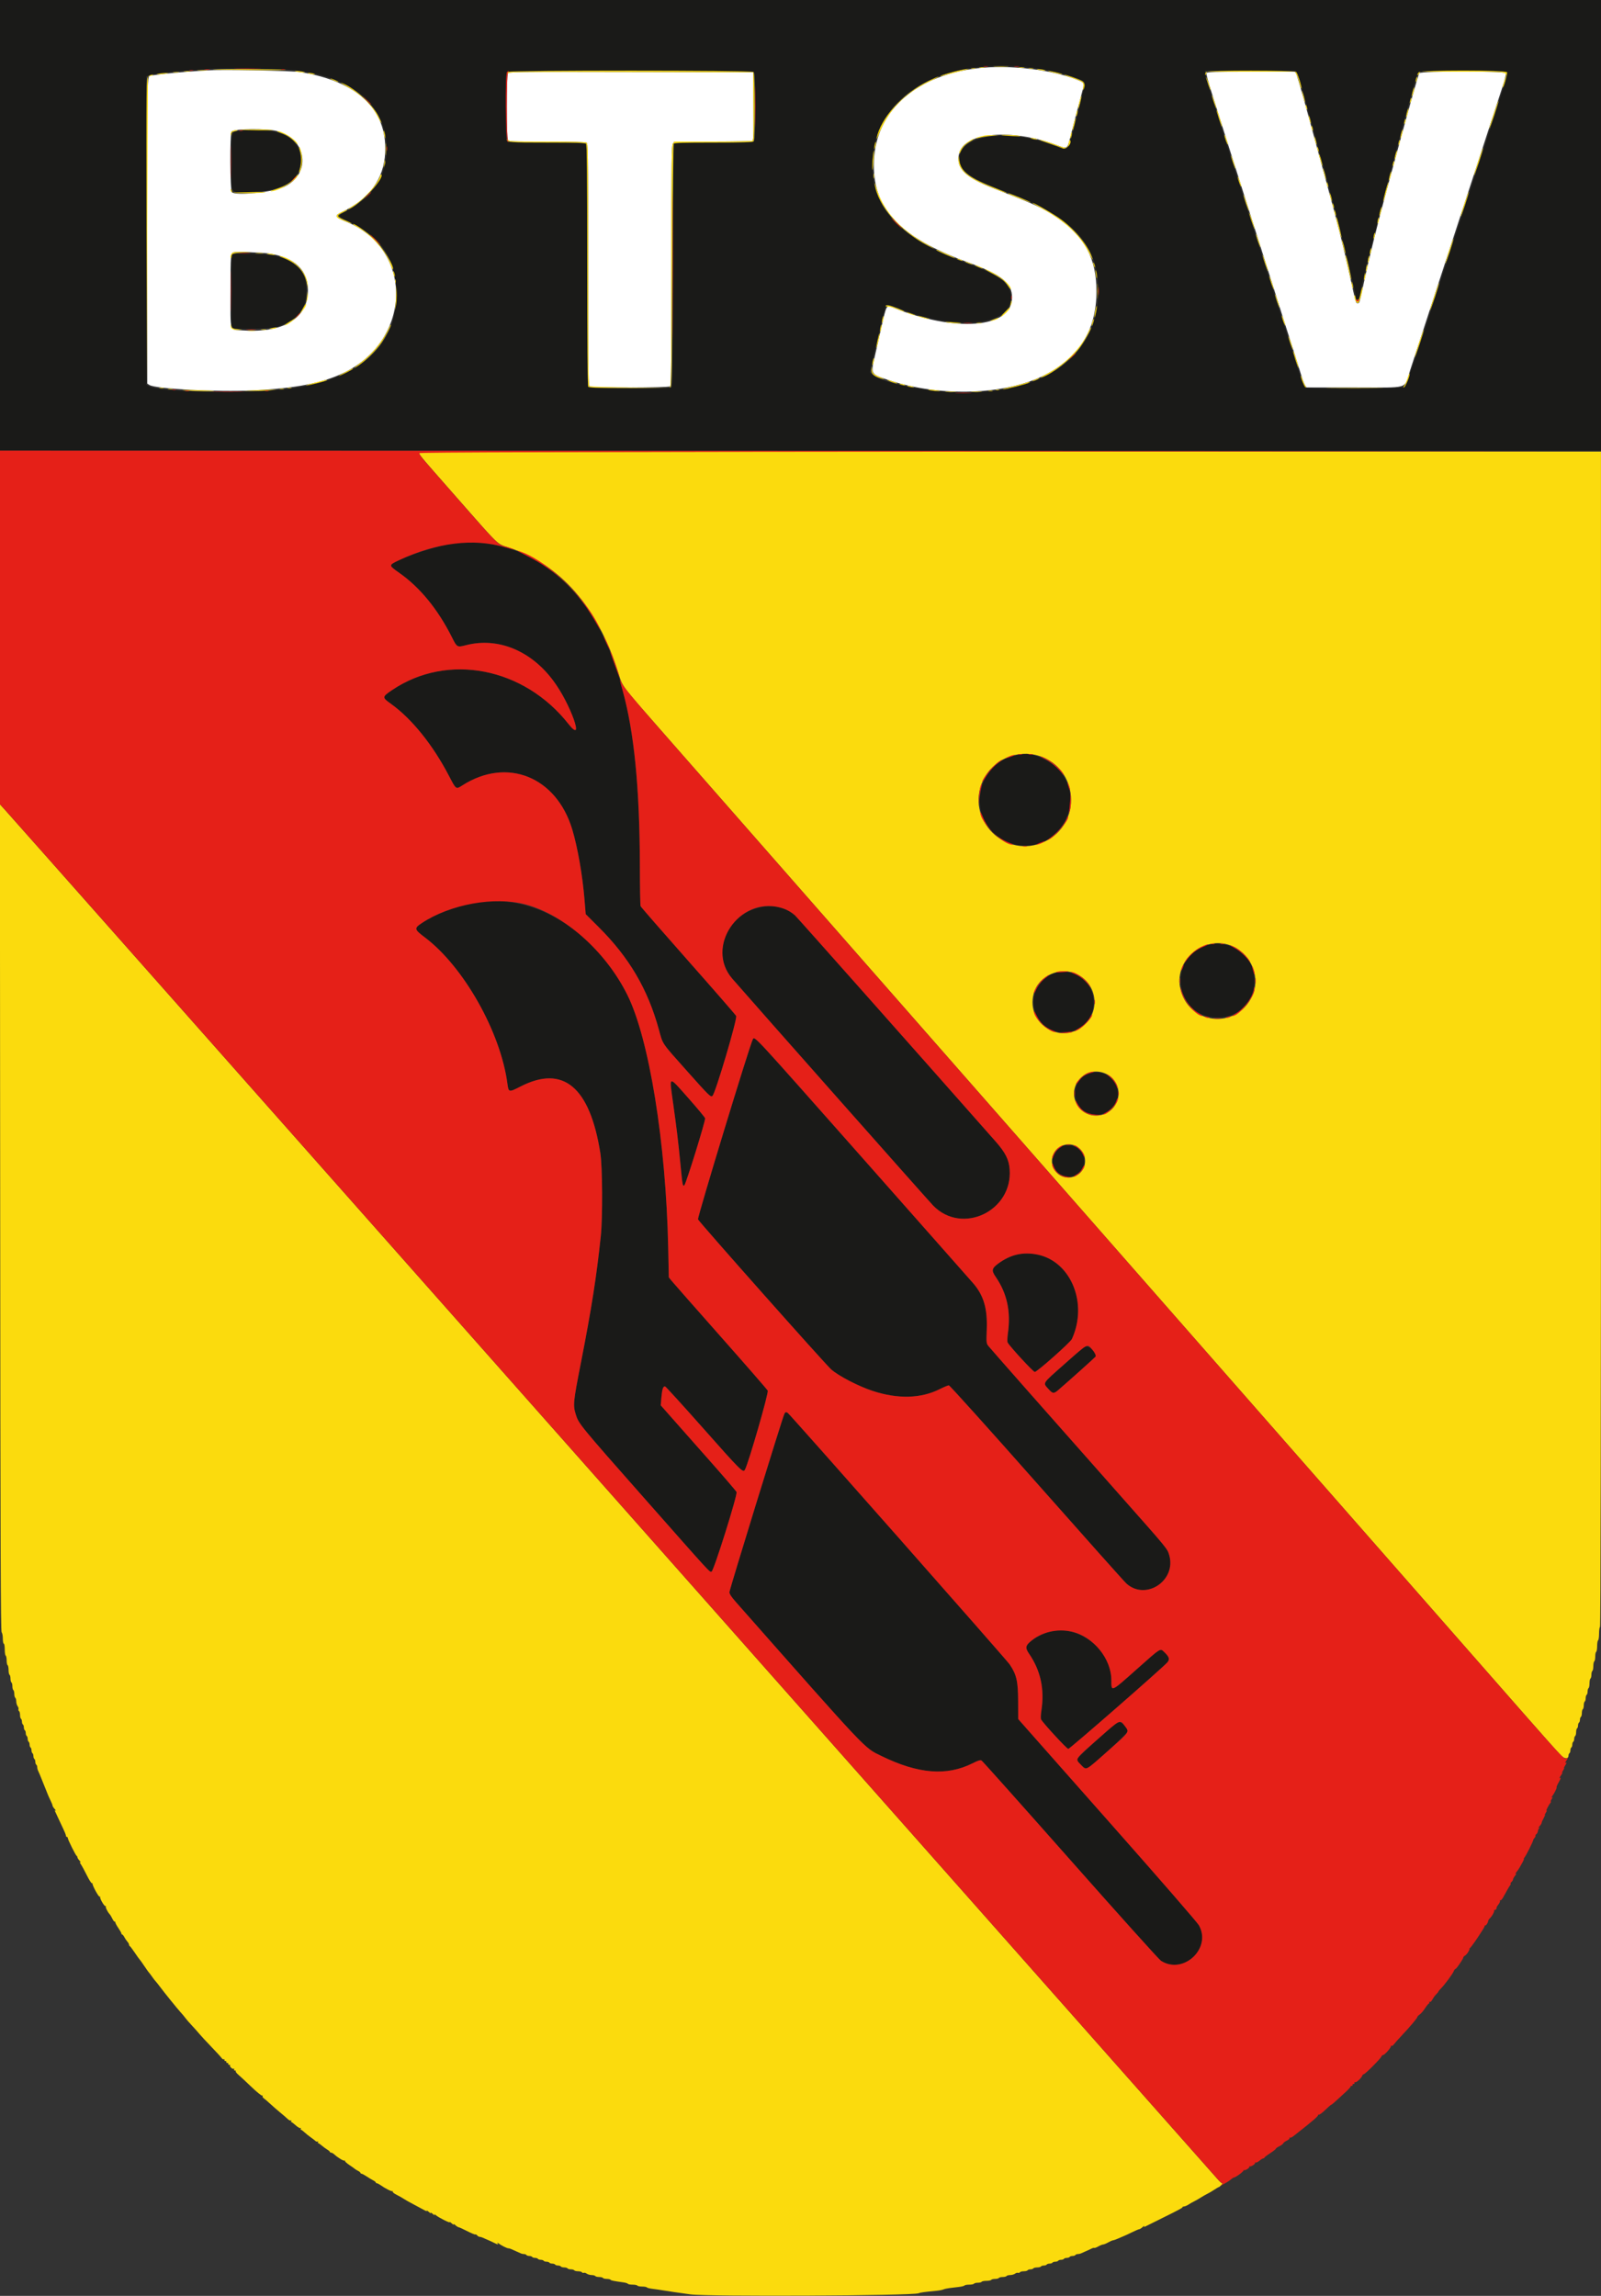 <?xml version="1.0" encoding="UTF-8"?>
<svg xmlns="http://www.w3.org/2000/svg" height="573.41" viewBox="0 0 400 573.41" width="400">
  <rect x="0" y="0" width="400" height="573.41" fill="#333333" stroke="none"/>
  <g fill-rule="evenodd">
    <path d="m0 56.272v56.273h200 200v-56.273-56.272h-200-200zm257.168-39.429c5.206.609 11.683 2.257 13.531 3.442.538.344.416 1.003-1.641 8.867-2.453 9.377-1.818 8.633-6.046 7.075-10.458-3.856-21.765-2.741-23.117 2.279-.983 3.649 1.449 5.631 11.635 9.485 16.842 6.372 22.908 12.978 22.854 24.888-.072 15.722-12.648 25.168-33.524 25.181-8.778.005-20.819-2.405-23.024-4.61l-.487-.487 1.863-8.19c1.024-4.504 2.006-8.341 2.182-8.525.273-.285.77-.158 3.382.864 14.325 5.606 27.793 4.268 27.793-2.761 0-3.536-2.513-5.489-11.111-8.638-16.944-6.204-24.076-13.998-23.467-25.642.85-16.221 17.036-25.818 39.177-23.228m-183.452.711c14.635 1.763 22.824 8.78 22.875 19.603.032 6.824-3.296 11.972-10.081 15.592-2.338 1.248-2.376 1.151 1.128 2.839 7.863 3.789 11.392 9.325 11.402 17.889.015 13.196-9.337 21.386-26.997 23.643-10.447 1.336-32.5.882-34.943-.719l-.541-.355v-38.477-38.477l.777-.317c1.227-.501 9.578-1.301 17.383-1.666 4.131-.193 16.005.085 18.997.445m114.806.59c.157.293.247 3.416.247 8.499 0 5.082-.09 8.206-.247 8.498-.238.445-.604.462-9.976.466-5.351.002-9.862.088-10.025.192-.232.147-.309 6.709-.358 30.471-.055 26.612-.106 30.31-.421 30.509-.563.356-20.383.306-20.741-.053-.22-.22-.287-7.281-.287-30.329 0-26.993-.038-30.081-.375-30.418-.329-.329-1.557-.376-9.869-.376-7.065 0-9.566-.073-9.779-.286s-.287-2.47-.287-8.674c0-6.205.074-8.462.287-8.674.57-.57 61.525-.397 61.831.175m135.588.076c.309.48 1.559 4.983 8.503 30.645 2.457 9.08 6.216 24.712 6.216 25.851 0 .041.161.075.359.075.197 0 .358-.037.358-.082 0-2.371 13.914-55.583 14.819-56.673.402-.485 22.115-.538 22.281-.055.165.481-.413 2.288-13.684 42.831-1.032 3.155-4.047 12.402-6.7 20.55s-4.99 15.003-5.192 15.233c-.481.548-24.251.655-24.993.113-.252-.185-1.02-2.2-1.936-5.078-2.641-8.302-7.757-24.41-9.446-29.742-.895-2.826-3.045-9.6-4.778-15.054-7.624-23.991-8.842-27.917-8.842-28.516v-.636h11.345 11.344zm-264.461 14.519c-1.888.241-1.816-.069-1.82 7.793-.004 8.441-.521 7.606 4.601 7.431 8.638-.294 12.696-2.868 12.684-8.046-.014-5.728-5.798-8.413-15.465-7.178m-1.525 30.845c-.228.237-.298 2.42-.298 9.23v8.918l.657.256c.954.371 8.918.116 10.492-.337 5.192-1.492 7.608-4.391 7.608-9.13 0-4.567-2.25-7.127-7.49-8.524-2.33-.62-10.474-.927-10.969-.413m55.616 72.071c-4.965.56-16.505 4.619-16.104 5.664.079.204 1.019.985 2.09 1.735 5.194 3.635 9.671 9.104 13.192 16.115 1.271 2.531 1.284 2.538 3.51 1.968 9.213-2.361 18.343 2.346 24.162 12.459 1.575 2.737 3.726 8.284 3.366 8.684-.231.257-1.067-.373-1.901-1.433-11.135-14.164-30.187-17.856-44.035-8.534-2.587 1.741-2.6 1.862-.36 3.46 5.198 3.709 10.468 10.242 14.497 17.969 1.827 3.505 1.744 3.446 3.388 2.398 11.148-7.108 23.472-2.154 27.435 11.028 1.347 4.483 2.566 11.458 3.062 17.533l.296 3.614 3.237 3.226c7.633 7.606 12.257 15.469 15.039 25.578 1.063 3.864.497 3.036 7.238 10.602 5.345 6.001 5.746 6.389 6.167 5.968.77-.769 6.265-19.33 5.908-19.955-.196-.344-5.612-6.564-12.034-13.822-6.423-7.258-11.751-13.374-11.84-13.591-.09-.217-.171-4.696-.182-9.953-.052-26.088-2.429-41.989-8.304-55.542-7.447-17.182-22.118-26.944-37.827-25.171m140.725 52.89c-11.016 1.622-13.324 16.793-3.27 21.498 11.558 5.409 21.807-9.245 12.821-18.332-1.87-1.892-6.318-3.75-8.102-3.386-.066.014-.718.113-1.449.22m-135.749 36.916c-4.965.936-9.948 2.836-13.34 5.088-1.949 1.295-1.89 1.571.765 3.567 9.691 7.283 18.94 23.665 20.637 36.549.286 2.178.353 2.193 3.279.693 10.65-5.461 17.313.095 19.932 16.618.537 3.389.608 16.047.117 20.746-1.055 10.078-2.314 18.106-4.943 31.516-1.954 9.966-2.027 10.69-1.312 13.004.732 2.37.941 2.625 17.549 21.429 16.471 18.649 15.833 17.954 16.376 17.859.527-.092 6.542-19.235 6.249-19.89-.117-.262-3.211-3.865-6.875-8.004-3.664-4.14-7.878-8.905-9.365-10.588l-2.702-3.061.165-1.957c.179-2.12.433-2.864.937-2.748.178.041 4.536 4.832 9.686 10.648 9.273 10.47 9.794 10.985 10.248 10.136.921-1.72 5.972-19.231 5.697-19.748-.164-.308-5.514-6.451-11.888-13.65s-11.867-13.439-12.208-13.866l-.619-.776-.153-7.362c-.545-26.224-4.766-52.306-10.234-63.237-8.081-16.156-23.781-25.644-37.998-22.966m70.904 1.206c-8.372 2.025-11.976 11.656-6.653 17.777 5.948 6.841 49.005 55.455 50.196 56.675 7.211 7.384 19.882 1.362 19.095-9.074-.185-2.443-1.069-4.192-3.53-6.979-19.673-22.286-49.545-55.942-50.07-56.414-2.329-2.092-5.612-2.813-9.038-1.985m113.031 9.189c-11.113 1.861-9.738 18.266 1.531 18.266 11.394 0 12.655-16.442 1.4-18.268-.836-.136-1.574-.235-1.639-.221-.066.015-.647.115-1.292.223m-39.245 7.258c-4.323 1.352-6.441 6.391-4.415 10.506 3.53 7.171 14.285 4.662 14.232-3.321-.034-5.174-4.889-8.727-9.817-7.185m-75.32 16.463c-.827 1.61-13.895 44.523-13.693 44.963.355.773 31.583 35.949 33.263 37.467 1.771 1.602 6.832 4.228 10.385 5.389 6.303 2.059 12.021 1.908 16.726-.443 1.052-.526 2.086-.955 2.297-.955.212 0 10.065 10.944 21.895 24.319 11.831 13.376 21.937 24.705 22.458 25.176 4.866 4.396 12.588-.762 10.693-7.143-.464-1.563-.428-1.519-11.834-14.395-17.861-20.163-32.85-37.153-33.362-37.815-.48-.62-.501-.849-.38-4.079.198-5.285-.773-8.555-3.454-11.629-9.467-10.854-54.115-61.138-54.375-61.238-.214-.082-.458.069-.619.383m84.475 8.401c-2.32.598-3.785 2.361-3.937 4.737-.324 5.09 5.618 7.651 9.215 3.972 3.658-3.741-.153-10.03-5.278-8.709m-104.963 2.13c-.077.201.191 2.708.596 5.571.86 6.09 1.293 9.696 1.812 15.121.499 5.209.577 5.626.978 5.218.454-.462 5.324-16.174 5.182-16.718-.112-.429-7.605-9.049-8.168-9.397-.143-.088-.323.004-.4.205m97.494 16.351c-2.281 1.435-2.769 4.075-1.115 6.039 2.94 3.495 8.43-.058 6.535-4.23-.891-1.964-3.689-2.897-5.42-1.809m-10.809 26.819c-1.451.286-3.509 1.272-4.992 2.392-1.513 1.142-1.599 1.675-.521 3.242 2.84 4.129 3.814 8.625 3.051 14.088-.161 1.15-.185 2.09-.059 2.314.597 1.067 6.386 7.338 6.774 7.338.574 0 8.887-7.377 9.276-8.231 5.037-11.055-2.772-23.259-13.529-21.143m16.662 23.106c-.939.653-9.388 8.167-9.734 8.657-.367.519-.25.792.862 2.011.961 1.054 1.231 1.063 2.374.081 2.525-2.171 9.14-8.095 9.266-8.299.582-.943-1.845-3.091-2.768-2.45m-74.971 16.722c-.447.853-13.726 43.931-13.731 44.544-.003.452.475 1.18 1.648 2.509 33.344 37.761 31.935 36.27 36.293 38.398 9.239 4.511 16.357 5.078 22.835 1.821 1.347-.677 1.907-.849 2.214-.677.225.126 10.207 11.306 22.182 24.844 11.975 13.539 22.163 24.866 22.639 25.172 5.6 3.594 12.764-3.132 9.468-8.891-.394-.689-9.492-11.173-20.216-23.297-10.725-12.125-20.718-23.426-22.208-25.115l-2.707-3.069-.016-4.458c-.019-5.016-.394-6.639-2.128-9.207-.781-1.158-54.875-62.437-55.443-62.809-.413-.27-.591-.219-.83.235m66.179 54.44c-2.63.708-5.761 2.834-5.761 3.913 0 .287.308.971.685 1.521 2.923 4.26 3.927 8.876 3.105 14.279-.167 1.095-.191 1.961-.062 2.191.57 1.015 6.418 7.348 6.785 7.348.37 0 23.03-19.772 24.675-21.53.766-.819.599-1.418-.752-2.703-.971-.923-.763-1.054-6.677 4.207-6.694 5.955-6.482 5.861-6.489 2.864-.019-7.676-8.201-14.055-15.509-12.09m17.052 22.627c-1.294.722-10.149 8.812-10.149 9.271 0 .653 2.095 2.47 2.583 2.241 1.222-.572 10.304-8.953 10.151-9.367-.53-1.44-1.865-2.547-2.585-2.145" fill="#1a1a18"></path>
    <path d="m243.967 17.085c-15.8 1.932-25.616 11.168-25.649 24.134-.029 11.166 6.776 18.201 23.498 24.29 8.427 3.069 11.039 5.148 11.039 8.784 0 7.75-14.166 8.878-30.06 2.395-1.288-.526-1.361-.384-2.558 4.948-.614 2.741-1.391 6.166-1.725 7.611-.971 4.197-.98 4.182 3.456 5.664 13.102 4.377 29.615 3.772 39.442-1.445 8.401-4.46 12.51-11.209 12.532-20.587.02-8.344-2.924-13.848-9.94-18.581-3.587-2.42-5.139-3.133-15.854-7.281-7.242-2.803-9.494-5.158-8.468-8.851 1.43-5.15 13.216-6.082 24.328-1.925 2.667.998 2.626 1.019 3.325-1.713.938-3.67 2.482-9.571 2.937-11.226.678-2.464.646-2.614-.676-3.177-6.396-2.721-17.48-4.036-25.627-3.04m-192.474.5c-5.691.392-8.759.655-11.063.948-1.485.189-2.741.344-2.791.344-.857 0-.841-.728-.841 38.841v38.089l.538.347c1.512.975 17.014 1.791 25.792 1.358 10.733-.53 17.237-1.777 22.625-4.338 17.315-8.229 17.694-31.076.627-37.845-2.778-1.102-2.915-1.469-.896-2.412 6.768-3.162 10.456-8.244 10.75-14.813.483-10.776-6.827-17.738-21.085-20.08-2.259-.371-19.887-.698-23.656-.439m75.398.797c-.337.63-.338 15.89-.001 16.52.238.445.599.462 9.693.462 6.055 0 9.612.089 9.908.248.453.242.462.834.462 30.457 0 29.624.009 30.215.463 30.458.699.374 19.663.337 20.039-.04.22-.22.287-7.246.287-30.173 0-26.664.04-29.945.372-30.419l.372-.531 9.604-.003c5.282-.002 9.74-.09 9.906-.195.236-.15.288-2.044.239-8.659l-.063-8.466-30.517-.061c-29.979-.06-30.521-.053-30.764.402m174.519-.126c-.071.184.534 2.415 1.343 4.958s1.784 5.618 2.167 6.834c.382 1.215 1.008 3.205 1.391 4.42.382 1.216 1.145 3.608 1.694 5.317.549 1.708 1.302 4.074 1.673 5.257s1.768 5.591 3.104 9.797c1.336 4.205 3.505 11.033 4.82 15.173 1.316 4.14 2.695 8.495 3.066 9.677.372 1.183 1.124 3.549 1.674 5.257 1.049 3.263 2.003 6.282 2.869 9.08.285.92.672 1.915.861 2.211l.343.537h12.024c14.107 0 12.307.558 13.876-4.301 1.706-5.279 7.257-22.317 8.02-24.612.371-1.117 2.091-6.385 3.821-11.708s3.344-10.269 3.587-10.992c.414-1.233 5.467-16.736 7.654-23.487.545-1.681.93-3.213.857-3.405-.2-.52-21.211-.523-21.643-.003-.253.304-2.595 8.712-8.351 29.972-2.154 7.957-4.254 16.495-5.533 22.491-1.081 5.072-1.064 5.018-1.528 5.018-.439 0-.434.018-1.927-6.756-1.771-8.035-2.856-12.358-6.073-24.188-.894-3.286-2.835-10.436-4.313-15.89s-2.839-10.159-3.024-10.454l-.337-.538h-10.993c-9.204 0-11.015.055-11.122.335m-232.233 14.48c7.632 1.952 8.715 10.791 1.713 13.989-2.855 1.303-11.855 2.208-12.948 1.301-.477-.395-.538-14.91-.065-15.202 1.156-.715 8.623-.772 11.3-.088m-1.875 30.598c6.371.99 9.639 4.113 9.639 9.208 0 6.905-6.045 10.648-16.129 9.988-3.598-.236-3.226.886-3.222-9.719.004-9.38.021-9.579.833-9.809.661-.187 7.084.053 8.879.332" fill="#fff"></path>
    <path d="m248.576 16.665c.893.046 2.291.046 3.107-.001.815-.046.085-.084-1.623-.084-1.709.001-2.376.039-1.484.085m-3.83.233c.364.055.901.053 1.195-.003.294-.057-.003-.102-.66-.1s-.898.048-.535.103m9.794 0c.361.054.953.054 1.314 0 .362-.055.066-.1-.657-.1s-1.018.045-.657.1m-11.825.236c.297.058.727.055.956-.004.228-.06-.015-.107-.541-.104-.525.002-.712.051-.415.108m14.334 0c.296.057.78.057 1.075 0 .296-.057.054-.104-.537-.104-.592 0-.834.047-.538.104m-203.763.216c.328.041 4.898.106 10.155.144s8.805.001 7.885-.081c-1.643-.147-19.208-.208-18.04-.063m184.981.583c-1.492.39-2.89.824-3.106.964-.335.217-.323.232.084.1.723-.235 5.651-1.494 6.332-1.619l.597-.109-.597-.022c-.328-.013-1.818.296-3.31.686m21.351-.476c1.21.25 2.188.239 1.194-.014-.394-.1-1.039-.183-1.433-.183-.603-.001-.565.031.239.197m-210.089.162c.629.05 1.596.049 2.151-.001.554-.05.04-.091-1.142-.09-1.183.001-1.637.042-1.009.091m-3.467.236c.429.054 1.074.052 1.433-.002.359-.055.008-.098-.781-.097-.788.002-1.082.046-.652.099m28.251.078c1.442.257 2.572.235 1.314-.026-.525-.108-1.278-.19-1.672-.181-.538.012-.448.064.358.207m52.617.036c-.158.158-.287.393-.287.524 0 .13.134.054.298-.17.279-.378 2.335-.401 30.765-.344l30.466.062.063 8.466c.049 6.615-.003 8.509-.239 8.659-.166.105-4.624.193-9.906.195l-9.604.003-.372.531c-.332.474-.372 3.755-.372 30.419 0 23.581-.063 29.954-.299 30.203-.241.256-.229.296.06.207.315-.096.373-3.743.478-30.316.066-16.614.206-30.342.313-30.506.149-.231 2.402-.299 9.928-.299 7.253 0 9.808-.073 10.022-.286.411-.411.411-16.937 0-17.348-.417-.417-60.898-.417-61.314 0m136.488.219c1.039.251 1.933.411 1.988.357.117-.117-3.107-.874-3.565-.838-.172.013.538.23 1.577.481m37.944-.219c-.158.158-.28.453-.272.657.01.227.099.163.232-.167l.216-.538h10.994 10.993l.335.538c.184.295.525 1.265.759 2.154.233.889.47 1.57.525 1.515.211-.211-.947-3.861-1.315-4.147-.544-.423-22.044-.435-22.467-.012m53.135.089c-.206.206-.375.499-.375.65 0 .152.167.036.372-.256l.372-.531h10.627c12.125 0 11.196-.204 10.371 2.277-.289.867-.479 1.623-.422 1.679.196.197 1.209-3.434 1.064-3.813-.221-.576-21.432-.582-22.009-.006m-311.188.034c.362.055.953.055 1.315 0 .361-.054.065-.099-.657-.099-.723 0-1.019.045-.658.099m-3.524.307c-.805.144-.842.174-.239.187.394.009 1.201-.07 1.792-.175.965-.171.989-.191.239-.187-.46.002-1.266.081-1.792.175m37.515 0c1.011.257 1.878.257 1.075 0-.328-.105-.866-.189-1.195-.187-.536.004-.524.023.12.187m-40.263.717c-.474.474-.477.757-.42 38.53l.059 38.053.122-38.232c.068-21.027.149-38.255.181-38.285.032-.029.407-.153.835-.277.598-.173.653-.229.239-.245-.296-.012-.753.193-1.016.456m230.227.135c3.474 1.199 3.535 1.244 3.386 2.482-.086.72-.06.925.077.609.451-1.041.278-1.761-.522-2.175-.902-.466-3.988-1.537-4.357-1.511-.141.01.496.277 1.416.595m-35.386 1.033c-6.391 3.151-11.835 9.175-12.873 14.244-.08.394.113.069.429-.724 2.515-6.292 6.444-10.406 12.907-13.514 1.334-.642 2.309-1.169 2.166-1.171s-1.326.522-2.629 1.165m69.454-1.035c-.01.138.243.998.562 1.911s.587 1.546.597 1.407c.01-.138-.243-.998-.562-1.911-.318-.913-.587-1.546-.597-1.407m52.449.481c-.088.351-.114.683-.058.739.056.057.174-.184.262-.534s.114-.683.058-.739c-.057-.056-.175.184-.262.534m-270.413.364c.578.256 1.093.423 1.145.371.103-.103-1.738-.882-2.021-.854-.096.009.298.226.876.483m3.131 1.41c3.661 2.041 6.285 4.575 7.815 7.547.494.959.937 1.704.984 1.656.048-.047-.323-.874-.824-1.836-1.589-3.055-6.362-7.274-9.289-8.212-.263-.085.329.296 1.314.845m266.448 1.336c-.154.612-.236 1.158-.181 1.213.055.054.226-.402.38-1.014.154-.613.236-1.159.181-1.213-.055-.055-.226.401-.38 1.014m-27.58.333c.079.457.287 1.263.463 1.792.304.916.312.922.177.13-.079-.457-.287-1.264-.463-1.792-.304-.917-.313-.923-.177-.13m-22.601.616c-.01.138.243.998.561 1.911.319.913.588 1.546.598 1.407.01-.138-.243-.998-.562-1.911s-.588-1.546-.597-1.407m-33.091 1.68c-.22.875-.356 1.636-.302 1.69s.279-.618.498-1.493c.22-.875.356-1.636.302-1.69s-.279.618-.498 1.493m82.672-.482c-.088.35-.114.683-.058.739.057.057.175-.184.263-.534s.113-.683.057-.739-.174.184-.262.534m20.799 3.595c-.632 1.909-1.107 3.513-1.056 3.564.05.05.608-1.471 1.24-3.38.631-1.91 1.106-3.513 1.056-3.564-.051-.05-.609 1.471-1.24 3.38m-46.948-2.298c0 .197.093.574.206.837.129.301.205.345.205.119 0-.197-.092-.573-.205-.836-.13-.301-.206-.346-.206-.12m25.315 1.812c-.154.613-.235 1.159-.18 1.213.054.055.225-.401.379-1.014.155-.612.236-1.158.181-1.213-.054-.054-.225.402-.38 1.014m-82.576.1c-.091.413-.115.801-.055.862.061.061.18-.233.264-.653.199-.996.006-1.189-.209-.209m35.129-.179c.572 1.97 1.176 3.739 1.251 3.663.113-.112-1.152-4.201-1.299-4.201-.059 0-.037.242.048.538m22.965 1.374c.083.46.246 1.051.361 1.314.143.328.161.216.057-.359-.083-.46-.245-1.051-.361-1.314-.143-.328-.161-.215-.057.359m-58.79 1.574c-.22.875-.356 1.636-.301 1.69.054.054.278-.618.498-1.493.22-.876.355-1.636.301-1.69s-.278.618-.498 1.493m82.672-.721c-.088.35-.114.683-.057.739.056.056.174-.184.262-.534s.114-.683.057-.739c-.056-.057-.174.184-.262.534m-23.281 1.297c0 .197.093.574.206.837.129.301.205.345.205.119 0-.197-.093-.573-.205-.836-.13-.302-.206-.346-.206-.12m-267.536.859c.956.153 8.82.222 8.124.07-.394-.085-2.491-.153-4.66-.151-2.168.002-3.727.039-3.464.081m289.984.953c-.155.613-.236 1.159-.181 1.213.055.055.226-.401.38-1.014.154-.612.235-1.158.181-1.213-.055-.054-.226.402-.38 1.014m-292.115-.542c-.257.188-.383.501-.313.777.104.405.122.397.146-.071.019-.376.221-.576.685-.678 1.06-.234 1.172-.303.523-.323-.336-.01-.805.123-1.041.295m37.905.044c.003.263.087.801.187 1.195.164.644.183.656.187.12.003-.329-.081-.867-.187-1.195-.15-.468-.19-.494-.187-.12m-25.674.363c1.53.544 2.546 1.209 3.598 2.355.467.508.69.653.541.35-.598-1.211-3.874-3.244-5.109-3.17-.159.01.277.219.97.465m197.307.474c-.091.413-.115.801-.054.861.061.061.179-.232.263-.652.199-.996.006-1.189-.209-.209m38.388 0c0 .197.199.896.441 1.553.243.657.441 1.033.441.836s-.198-.896-.441-1.553c-.242-.657-.441-1.033-.441-.836m-59.893.165c-1.471.338-2.307.594-2.221.68.053.054.521-.022 1.039-.167.519-.146 1.803-.343 2.854-.437l1.912-.173-1.553-.006c-.855-.004-1.769.043-2.031.103m4.201-.079c.055.047 1.336.141 2.848.208 1.718.076 2.345.05 1.672-.069-1.075-.19-4.708-.302-4.52-.139m78.266.87c.083.46.245 1.051.36 1.314.144.328.162.215.058-.359-.083-.46-.246-1.051-.361-1.314-.143-.328-.161-.216-.057.359m-70.639 0c.328.105.812.191 1.075.191.378 0 .353-.04-.12-.191-.328-.106-.812-.192-1.075-.192-.378 0-.353.04.12.192m-131.176.131c-.023.779.532.824 10.029.824 7.041 0 9.535.074 9.749.287.22.22.287 7.276.29 30.287.002 18.476.091 30.138.23 30.358.195.309 1.603.36 10.212.368l9.985.009-9.797-.129c-5.389-.07-9.932-.215-10.096-.322-.236-.153-.299-6.496-.299-30.397 0-29.618-.009-30.21-.462-30.452-.296-.159-3.852-.248-9.904-.248-8.741 0-9.461-.031-9.686-.418-.134-.23-.247-.305-.251-.167m115.259.645c-1.202.808-2.255 2.123-2.228 2.783.009.24.099.173.24-.179.443-1.106 1.24-1.972 2.454-2.669.678-.389 1.111-.708.961-.709-.149-.001-.791.347-1.427.774m-145.524 1.852c0 1.38.039 1.944.087 1.254.049-.689.049-1.819 0-2.508-.048-.69-.087-.126-.087 1.254m165.784-1.441c1.534.51 3.017 1.049 3.294 1.197.931.498 2.56-1.347 1.832-2.075-.066-.065-.192.264-.279.733-.264 1.406-.566 1.482-2.669.675-2.009-.771-4.302-1.485-4.713-1.468-.14.006 1 .428 2.535.938m87.31-.334c-.087.35-.113.683-.057.739s.174-.184.262-.534.114-.683.058-.739c-.057-.057-.175.184-.263.534m-130.947.713c-.09.48-.116.92-.058.978.059.058.18-.286.27-.766.09-.479.116-.919.058-.978-.059-.058-.18.286-.27.766m-143.598 1.459c.184.612.335 1.616.335 2.231 0 .616-.151 1.62-.335 2.232s-.251 1.061-.149.998c.286-.177.723-2.13.723-3.23 0-1.099-.437-3.052-.723-3.229-.102-.063-.035.386.149.998m254.132-.875c0 .197.092.574.205.836.13.302.206.346.206.12 0-.197-.093-.574-.206-.836-.129-.302-.205-.346-.205-.12m40.257 3.492c-.632 1.91-1.107 3.513-1.056 3.564.05.051.608-1.47 1.239-3.38.632-1.909 1.107-3.513 1.057-3.563-.051-.051-.609 1.47-1.24 3.379m-151.284-.562c-.093 1.235-.125 2.452-.071 2.704.053.253.176-.71.273-2.14.098-1.429.13-2.646.072-2.704s-.182.905-.274 2.14m130.607-1.118c-.154.613-.236 1.158-.181 1.213s.226-.401.38-1.014c.154-.612.236-1.158.181-1.213s-.226.402-.38 1.014m-19.114-.139c-.018.411.879 3.35.911 2.987.012-.132-.185-.938-.438-1.793-.252-.854-.465-1.391-.473-1.194m-90.074 1.179c-.066 2.226 1.465 3.998 4.966 5.748 1.794.896 6.955 2.944 7.088 2.811.05-.05-1.117-.556-2.592-1.124-6.813-2.624-8.883-4.217-9.255-7.122-.171-1.334-.177-1.343-.207-.313m68.087-.808c-.01.139.243.999.561 1.912.319.913.588 1.546.598 1.407.01-.138-.243-.999-.562-1.911-.319-.913-.588-1.546-.597-1.408m-211.458 1.421c-.02.263-.092.747-.159 1.075l-.123.597.256-.586c.141-.322.212-.806.159-1.075-.095-.476-.098-.477-.133-.011m251.959.495c-.088.35-.114.683-.058.739.057.056.175-.184.263-.534.087-.351.113-.683.057-.739-.056-.057-.174.184-.262.534m-17.422 1.77c.079.457.287 1.263.462 1.792.305.916.313.922.177.13-.078-.458-.286-1.264-.462-1.793-.304-.916-.313-.922-.177-.129m16.588 1.339c-.154.612-.235 1.158-.181 1.213.055.055.226-.401.38-1.014.155-.612.236-1.158.181-1.213s-.226.402-.38 1.014m-128.987.1c0 .591.047.833.104.537s.057-.779 0-1.075-.104-.054-.104.538m-144.579.477c-.981 1.182-2.438 2.047-4.661 2.767-.946.306-1.55.562-1.34.568 1.749.049 5.872-2.325 6.689-3.852.352-.658.182-.53-.688.517m21.345-.507c-.656 2.069-3.898 5.682-6.59 7.343-1.41.87-1.922 1.325-.886.787 3.056-1.586 8.595-7.649 7.755-8.489-.069-.069-.194.093-.279.359m214.246.268c0 .198.198.897.44 1.554.243.657.441 1.033.441.836s-.198-.896-.441-1.553c-.242-.657-.44-1.034-.44-.837m-90.699 1.793c.808 5.418 6.307 11.751 13.381 15.411 2.324 1.203 1.897.873-.975-.753-6.341-3.59-10.387-8.269-12.057-13.942-.296-1.005-.435-1.291-.349-.716m112.917-.359c0 .197.093.574.206.837.129.301.205.345.205.119 0-.197-.092-.573-.205-.836-.13-.302-.206-.346-.206-.12m14.69 2.178c-.357 1.33-.606 2.462-.553 2.514.053.053.388-.991.746-2.321.357-1.329.605-2.46.552-2.514-.053-.053-.389.991-.745 2.321m-288.543-.493c-.034.827.487.944 4.154.93 1.978-.008 4.027-.092 4.552-.187.526-.095-1.113-.129-3.641-.077l-4.597.096-.226-.566c-.132-.329-.233-.411-.242-.196m308.256 3.599c-.566 1.713-.987 3.156-.936 3.207.051.05.555-1.31 1.12-3.022.565-1.713.986-3.156.936-3.207-.051-.05-.555 1.31-1.12 3.022m-33.57-2.177c.083.459.246 1.051.361 1.314.143.328.161.215.057-.359-.083-.46-.246-1.051-.361-1.314-.143-.328-.161-.216-.057.359m-80.416-.382c.203.196 5.564 2.284 5.648 2.2.049-.048-1.154-.585-2.672-1.192-2.564-1.026-3.227-1.251-2.976-1.008m58.779.273c-.01.137.297 1.159.681 2.27s.707 1.908.717 1.77c.01-.137-.297-1.159-.681-2.27s-.707-1.908-.717-1.77m-50.694 3.238c6.218 3.347 10.085 7.021 12.338 11.721.463.966.77 1.488.682 1.159-.783-2.927-4.053-7.077-7.776-9.869-1.724-1.293-6.768-4.232-7.25-4.226-.135.002.768.549 2.006 1.215m72.932-.979c0 .197.092.574.205.836.13.302.206.346.206.12 0-.197-.093-.574-.206-.836-.129-.302-.205-.346-.205-.12m11.934 1.812c-.154.613-.236 1.158-.181 1.213s.226-.401.38-1.014c.154-.612.235-1.158.181-1.213-.055-.055-.226.402-.38 1.014m-259.459.246c-1.252.606-1.519 1.016-.955 1.469.374.3 3.353 1.502 3.46 1.396.043-.043-.489-.314-1.183-.602-2.686-1.114-2.781-1.319-1.004-2.154.581-.273 1.056-.55 1.056-.615 0-.162.033-.174-1.374.506m248.01-.266c-.004.263.085.693.198.956.262.609.262-.019 0-.836-.154-.481-.192-.504-.198-.12m-21.289.489c-.01.137.296 1.159.681 2.27.384 1.111.707 1.908.717 1.77.01-.137-.297-1.158-.681-2.27-.385-1.111-.707-1.907-.717-1.77m21.726 1.151c0 .418 1.269 5.176 1.357 5.087.105-.104-1.084-4.981-1.256-5.153-.056-.055-.101-.025-.101.066m10.424.66c-.199.996-.006 1.189.209.209.091-.413.116-.801.055-.862-.061-.06-.18.233-.264.653m-256.063 1.008c0 .052.715.511 1.588 1.021 3.288 1.921 6.576 5.713 7.753 8.94.288.791.566 1.396.618 1.344.561-.561-2.562-5.648-4.727-7.697-1.815-1.719-5.232-4.075-5.232-3.608m255.078 2.785c-.091.413-.115.801-.055.862.061.061.18-.233.264-.653.199-.996.006-1.189-.209-.209m-29.493-.345c-.009.139.243.999.562 1.912.319.912.588 1.546.598 1.407.009-.139-.244-.999-.562-1.912-.319-.912-.588-1.546-.598-1.407m48.277 4.196c-.565 1.713-.986 3.155-.935 3.206s.555-1.309 1.12-3.022.986-3.155.935-3.206c-.05-.051-.554 1.309-1.12 3.022m-26.762-2.656c-.009.197.187 1.111.435 2.031s.458 1.512.467 1.314c.009-.197-.187-1.111-.435-2.031s-.458-1.511-.467-1.314m7.052 2.658c-.199.996-.006 1.189.209.209.091-.413.115-.8.054-.861s-.179.233-.263.652m-108.393-.195c0 .162 4.557 2.14 4.67 2.026.075-.075-1.461-.781-4.482-2.06-.104-.043-.188-.028-.188.034m-175.567.573c-.522.101-1.007 1.115-.687 1.436.082.081.149-.079.149-.356 0-.74.361-.87 2.867-1.027l2.27-.143-2.031-.007c-1.117-.003-2.273.04-2.568.097m5.609.243c.424.053 1.177.054 1.673.002s.149-.095-.771-.096-1.326.041-.902.094m2.714.155c.054.049.637.151 1.294.227.806.093 1 .072.597-.065-.597-.203-2.08-.33-1.891-.162m248.743.281c-.01.137.297 1.158.681 2.27.384 1.111.707 1.907.717 1.77s-.297-1.159-.681-2.27-.707-1.908-.717-1.77m-244.802.652c3.615 1.396 5.571 3.561 6.094 6.744l.196 1.195-.069-1.219c-.175-3.083-3.485-6.482-6.957-7.144-.394-.075-.063.116.736.424m265.573-.409c0 .499 1.292 6.06 1.386 5.966.056-.056-.19-1.425-.548-3.042-.588-2.657-.838-3.529-.838-2.924m5.628.715c-.09.479-.115.92-.057.978s.18-.286.27-.766c.09-.479.115-.919.057-.978-.058-.058-.18.286-.27.766m-102.641.066c.197.122.627.293.955.381.416.111.488.092.239-.062-.197-.121-.627-.293-.955-.381-.416-.111-.489-.092-.239.062m2.27.849c.394.18.985.393 1.314.473.48.118.456.083-.12-.18-.394-.179-.985-.392-1.314-.473-.48-.117-.456-.082.12.18m31.694.147c0 .197.092.573.205.836.13.301.206.346.206.12 0-.197-.093-.574-.206-.837-.129-.301-.205-.345-.205-.119m68.199 1.088c-.09.48-.115.92-.057.978.058.059.18-.286.27-.765.09-.48.116-.92.057-.978-.058-.059-.18.286-.27.765m-96.931-.11c.577.256 1.092.423 1.144.371.104-.103-1.738-.882-2.02-.854-.096.009.298.226.876.483m3.25 1.479c2.516 1.329 3.349 1.976 4.196 3.255.387.583.703.951.703.816 0-1.014-2.242-2.981-4.952-4.346-2.202-1.109-2.161-.894.053.275m26.088.052c.076.657.178 1.239.227 1.294.168.188.041-1.295-.162-1.892-.137-.402-.158-.208-.065.598m-175.51-.359c.013.621.389 1.641.397 1.076.004-.263-.085-.693-.198-.956-.126-.293-.203-.339-.199-.12m242.625 1.089c-.089.479-.115.92-.057.978.059.058.18-.286.27-.766.09-.479.116-.919.057-.978-.058-.058-.18.286-.27.766m-23.77 0c-.01.139.243.999.561 1.911.319.913.588 1.546.598 1.408.01-.139-.243-.999-.562-1.912s-.588-1.546-.597-1.407m-218.362 1.301c0 .46.049.648.109.418.061-.23.061-.606 0-.836-.06-.23-.109-.042-.109.418m175.426 2.509c0 1.708.038 2.376.084 1.483.047-.892.046-2.29 0-3.106-.047-.816-.085-.086-.084 1.623m63.515-2.151c0 .263.086.747.191 1.076.152.473.192.497.192.119 0-.263-.086-.747-.192-1.075-.151-.473-.191-.498-.191-.12m20.649 3.373c-.631 1.91-1.107 3.513-1.056 3.564.05.05.608-1.471 1.24-3.38.631-1.909 1.106-3.513 1.056-3.564-.051-.05-.609 1.471-1.24 3.38m-259.36-.983c-.028 1.051-.1 2.503-.16 3.226l-.109 1.314.238-1.314c.132-.723.204-2.175.161-3.226l-.079-1.912zm240.977.298c-.472 2.188-.976 2.616-1.266 1.076-.093-.493-.214-.763-.269-.6-.193.573.44 2.004.852 1.925.392-.076 1.312-3.226 1.172-4.013-.035-.198-.255.528-.489 1.612m-263.209.299c-.023.46-.098 1.105-.166 1.434l-.123.597.257-.589c.141-.324.216-.969.167-1.434l-.091-.844zm241.797-.106c-.009.139.243.999.562 1.911.319.913.588 1.546.597 1.408.01-.139-.243-.999-.561-1.912-.319-.912-.588-1.546-.598-1.407m-65.94 1.819c-.015.219-.089.596-.165.836-.13.415-.123.416.136.012.15-.234.224-.61.165-.836-.097-.37-.111-.371-.136-.012m-176.927 1.733c-.799 1.527-1.502 2.225-3.373 3.348-.781.469-1.308.853-1.172.853 1.332 0 5.963-4.714 5.291-5.386-.045-.045-.381.488-.746 1.185m145.597-.664c0 .113.35.215.777.228.427.012 1.458.316 2.292.675.833.359 1.557.611 1.608.559.148-.148-3.041-1.413-3.9-1.547-.427-.066-.777-.028-.777.085m52.385 1.292c-.155.833-.24 1.555-.189 1.606.138.138.663-2.541.559-2.852-.049-.147-.216.414-.37 1.246m-22.714.403c-.7.712-1.049 1.175-.775 1.028.644-.344 2.168-1.868 2.168-2.168 0-.293.093-.37-1.393 1.14m-24.029.172c.409.189 1.054.404 1.434.479.591.117.57.089-.146-.192-1.291-.506-2.203-.709-1.288-.287m93.32.608c0 .197.199.896.441 1.553.243.657.441 1.034.441.837 0-.198-.198-.897-.441-1.554-.242-.657-.441-1.033-.441-.836m-99.785.85c-.09.479-.115.919-.057.978.058.058.18-.286.27-.766.09-.479.116-.92.057-.978-.058-.058-.18.286-.27.766m9.647-.471c.582.183 1.443.386 1.912.452.469.065.101-.092-.819-.35-1.895-.532-2.705-.607-1.093-.102m18.058.597c-.657.254-.904.406-.548.338.838-.159 1.862-.551 1.862-.711 0-.069-.027-.117-.059-.107-.033.011-.598.227-1.255.48m24.779.625c-.353 1.152-.182 1.323.191.191.158-.477.24-.915.184-.971-.057-.057-.226.294-.375.78m-36.368.077c1.082.199 3.75.309 3.564.147-.054-.048-1.121-.145-2.369-.216-1.556-.088-1.932-.066-1.195.069m7.471.166c.363.055.9.054 1.194-.003s-.003-.102-.66-.1-.898.048-.534.103m-186.411.716c-.043.707.635 1.033 2.043.984 1.099-.038 1.108-.044.195-.123-1.627-.142-1.994-.291-2.102-.853l-.103-.537zm39.375.836c-1.408 3.029-3.922 6.087-6.791 8.26-1.721 1.304-2.17 1.731-1.195 1.138 2.049-1.245 4.886-3.98 6.329-6.103.988-1.452 2.478-4.296 2.33-4.444-.052-.052-.355.465-.673 1.149m122.971-.396c-.089.48-.115.92-.057.978.059.059.18-.286.27-.765.09-.48.116-.92.057-.978-.058-.059-.18.286-.27.765m-152.104.106c-.816.172-.819.177-.119.191.394.008.932-.078 1.195-.191.574-.247.097-.247-1.076 0m204.16.772c-1.861 4.15-5.999 8.344-10.551 10.693-1.507.777-1.949 1.122-.954.744 2.673-1.017 7.026-4.447 9.158-7.218 1.114-1.447 3.098-4.939 2.912-5.125-.061-.06-.315.348-.565.906m-206.725-.361c.363.055.901.053 1.195-.003.294-.057-.004-.102-.661-.1-.657.001-.897.048-.534.103m289.212 3.321c-.632 1.909-1.107 3.513-1.056 3.563.05.051.608-1.47 1.24-3.38.631-1.909 1.106-3.513 1.056-3.563-.051-.051-.609 1.47-1.24 3.38m-292.441-3.081c.427.053 1.126.053 1.553 0s.078-.096-.777-.096c-.854 0-1.203.043-.776.096m157.2 2.368c-.221 1.005-.358 1.872-.303 1.927.054.054.281-.723.504-1.726s.36-1.871.303-1.927c-.056-.057-.283.72-.504 1.726m102.615-.974c-.01.138.243.999.561 1.911.319.913.588 1.546.598 1.408.01-.139-.243-.999-.562-1.912s-.588-1.546-.597-1.407m1.3 4.228c.571 1.97 1.175 3.739 1.251 3.663.112-.112-1.152-4.201-1.299-4.201-.059 0-.038.242.048.538m-105.128 1.984c-.09.48-.116.92-.057.978.058.059.179-.286.269-.765.09-.48.116-.92.058-.978-.059-.059-.18.286-.27.765m-.338 2.211c-.035 1.071.827 1.712 3.073 2.284.328.084.113-.061-.478-.321-2.144-.944-2.262-1.044-2.416-2.044l-.145-.948zm-131.456.524c-.985.513-1.708.937-1.606.944.254.016 3.518-1.638 3.518-1.783 0-.162.079-.196-1.912.839m265.37 1.616c-.235.754-.593 1.559-.797 1.789-.203.23-.257.418-.121.418.381 0 1.714-3.209 1.445-3.478-.055-.055-.292.517-.527 1.271m-26.642-.729c-.033.533.969 2.936 1.223 2.936.165 0 .158-.112-.021-.328-.15-.181-.478-.907-.729-1.613-.251-.707-.464-1.154-.473-.995m-66.565 1.042c-.526.253-.687.393-.358.311.676-.169 1.918-.791 1.553-.779-.132.004-.669.215-1.195.468m-179.809.715c-1.38.364-2.334.67-2.121.681.455.024 5.001-1.107 5.183-1.289.21-.21-.453-.079-3.062.608m143.967-.254c.657.242 1.356.44 1.553.44s-.179-.198-.837-.44c-.657-.243-1.356-.441-1.553-.441s.18.198.837.441m33.333.396c-.591.193-2.151.605-3.465.916s-2.155.573-1.868.582c.633.021 5.944-1.33 6.494-1.651.543-.317.111-.26-1.161.153m-30.824.32c.817.262 1.445.262.836 0-.263-.113-.693-.202-.956-.198-.384.006-.361.045.12.198m1.911.478c.329.105.813.192 1.075.192.379 0 .354-.04-.119-.192-.329-.105-.812-.191-1.075-.191-.379 0-.354.04.119.191m-187.156.408c.295.057.779.057 1.075 0s.054-.104-.538-.104c-.591 0-.833.047-.537.104m32.022 0c.297.057.727.055.955-.005.229-.059-.014-.106-.54-.104-.526.003-.713.052-.415.109m260.673.01c3.178.038 8.447.038 11.709 0 3.261-.037.661-.068-5.778-.068-6.44 0-9.109.031-5.931.068m-290.545.229c.296.057.78.057 1.075 0 .296-.057.054-.104-.537-.104-.592 0-.833.047-.538.104m27.96 0c.297.057.727.055.956-.005.228-.059-.015-.106-.541-.104-.525.003-.712.052-.415.109m-23.838.318c2.108.189 7.562.295 7.388.143-.055-.047-2.197-.14-4.759-.206-2.923-.075-3.903-.051-2.629.063m17.324-.009-2.629.145 2.39.016c1.314.008 3.196-.061 4.182-.154l1.792-.169-1.554.009c-.854.005-2.736.074-4.181.153m169.056.012c.591.105 1.452.185 1.912.177.683-.011.618-.048-.359-.2-1.641-.256-3.005-.235-1.553.023m16.308-.086c.23.06.607.06.837 0s.041-.109-.419-.109-.648.049-.418.109m-1.789.243c.297.057.727.055.956-.005.228-.06-.015-.106-.541-.104-.525.003-.712.052-.415.109m-10.636.246c.624.049 1.646.049 2.27 0 .624-.05.113-.09-1.135-.09-1.249 0-1.759.04-1.135.09m6.452 0c.624.049 1.645.049 2.27 0 .624-.05.113-.09-1.135-.09-1.249 0-1.76.04-1.135.09m-138.052 15.115c-.231.374-.238.366 9.353 11.267 11.032 12.539 9.885 11.443 13.107 12.514 12.847 4.269 22.071 14.837 27.219 31.183 1.153 3.661.639 2.964 10.348 14.03 4.7 5.358 23.6 26.893 42.001 47.856 102.822 117.142 141.676 161.407 160.428 182.776 22.867 26.057 22.757 25.933 23.467 26.313.639.342 1.173.129 1.173-.468 0-.259.107-.537.239-.619.131-.081.239-.403.239-.716 0-.314.107-.636.239-.717.131-.082.239-.404.239-.717s.107-.636.238-.717c.132-.081.239-.404.239-.717s.108-.635.239-.717c.132-.081.239-.511.239-.956 0-.444.108-.874.239-.955.132-.082.239-.404.239-.717s.108-.636.239-.717c.132-.081.239-.404.239-.717s.108-.635.239-.717c.132-.081.239-.511.239-.955 0-.445.108-.875.239-.956.131-.082.239-.512.239-.956 0-.445.107-.875.239-.956.131-.081.239-.457.239-.836s.107-.755.239-.837c.131-.081.239-.457.239-.836s.107-.755.239-.836c.131-.081.239-.619.239-1.195s.107-1.113.239-1.195c.131-.081.239-.511.239-.955 0-.445.107-.875.238-.956.132-.081.239-.619.239-1.195s.108-1.113.239-1.195c.132-.081.239-.619.239-1.194 0-.576.108-1.114.239-1.195.132-.081.239-.727.239-1.434s.108-1.352.239-1.434c.132-.081.239-.833.239-1.672s.108-1.592.239-1.673c.159-.098.239-49.305.239-146.848v-146.7h-147.537c-97.315 0-147.586.08-147.683.237m154.789 75.751c9.947 3.072 10.905 16.907 1.482 21.404-9.794 4.675-20.064-5.566-15.394-15.35 2.444-5.122 8.457-7.739 13.912-6.054m-259.513 115.352c.05 82.221.124 103.32.362 103.558.164.164.299.869.299 1.565 0 .697.107 1.267.239 1.267s.239.632.239 1.419c0 .781.107 1.486.239 1.568.131.081.239.618.239 1.194s.107 1.114.239 1.195c.131.081.239.619.239 1.195s.107 1.113.238 1.195c.132.081.239.511.239.955 0 .445.108.875.239.956.132.081.239.511.239.956 0 .444.108.875.239.956.132.081.239.511.239.956 0 .444.108.874.239.955.132.082.243.491.247.91.004.42.158.962.342 1.204.184.243.28.582.215.753-.066.171-.005.382.136.469.14.086.255.521.255.965 0 .445.107.875.239.956.131.081.239.404.239.717s.107.636.239.717c.131.081.239.404.239.717s.107.635.239.717c.131.081.239.403.239.716s.107.636.239.717c.131.082.239.404.239.717s.107.636.238.717c.132.081.239.404.239.717s.108.635.239.717c.132.081.239.403.239.717 0 .313.108.635.239.716.132.082.239.404.239.717s.108.636.239.717c.132.081.239.404.239.717s.108.636.239.717.239.358.239.614c0 .257.095.654.211.882.116.229.317.684.446 1.013.129.328.357.893.506 1.254.149.362.364.899.478 1.195s.343.86.51 1.254c.166.395.38.932.475 1.195.096.263.404.945.685 1.516.282.571.512 1.156.512 1.299s.242.527.538.852c.296.326.395.509.221.409-.244-.141-.263-.082-.086.26.127.244.471.981.764 1.638.294.657.843 1.828 1.221 2.602s.687 1.554.687 1.733c0 .178.108.324.239.324.132 0 .238.135.237.299-.002.378 1.967 4.333 2.21 4.441.1.043.182.198.182.343 0 .144.242.529.537.854.296.326.383.502.192.391-.222-.13-.176.047.132.499.263.385.944 1.639 1.513 2.785.569 1.147 1.131 2.026 1.248 1.954s.183-.039.147.074c-.111.349 1.54 3.41 1.765 3.271.117-.072.183-.038.147.077-.125.397 1.074 2.444 1.342 2.291.146-.083.187-.065.092.04-.174.193.4 1.4.943 1.983.161.173.469.685.684 1.138.215.452.468.774.563.716.095-.059.173.031.173.2 0 .168.341.801.757 1.406s.756 1.215.756 1.355c0 .141.09.256.199.256s.351.296.538.657c.186.362.527.866.757 1.121.23.254.418.595.418.756 0 .162.088.33.196.373.108.044.664.779 1.236 1.633.573.854 1.111 1.607 1.196 1.673.086.065.624.818 1.195 1.672.572.855 1.107 1.607 1.189 1.673.081.066.409.496.726.956.318.46.718.98.889 1.156.17.175.602.713.959 1.194 1.142 1.539 4.44 5.624 5.285 6.546.449.49.988 1.135 1.197 1.433.209.299.934 1.134 1.612 1.857s1.541 1.689 1.916 2.148c.376.458 1.692 1.879 2.925 3.156 1.232 1.278 2.395 2.545 2.585 2.815.189.27.447.428.572.35.126-.078.199.001.163.175s.069.29.233.257.272.075.239.239.075.272.239.239.272.075.239.239.083.269.257.233.257.03.185.147c-.175.282.68 1.046.912.815.098-.099.143-.018.1.179-.045.198.061.329.236.293.174-.036.255.034.179.157s.212.515.639.871c.428.357 1.887 1.713 3.242 3.014 1.376 1.321 2.58 2.294 2.725 2.204.15-.093.193-.051.1.098-.088.143.061.415.331.604.271.189.998.816 1.617 1.393s1.717 1.531 2.439 2.121c.723.59 1.563 1.317 1.867 1.615.305.298.671.47.815.381.156-.096.192-.05.09.115-.094.152-.084.279.022.282.107.003.608.378 1.115.835.506.456 1.034.759 1.172.674.146-.091.18-.04.08.121-.094.152-.083.276.023.277.106 0 .516.299.91.665.394.365 1.093.925 1.553 1.245s.98.721 1.155.891c.174.169.433.237.574.15.152-.094.187-.046.086.117-.094.152-.083.276.023.276s.516.279.91.618c.394.34 1.013.793 1.374 1.007.362.214.657.474.657.577s.141.187.314.187c.172 0 .521.194.776.43.903.839 2.339 1.698 2.594 1.553.142-.081.179-.059.081.049s.386.573 1.075 1.034c.689.46 1.307.9 1.373.977s.415.292.777.478c.361.187.657.428.657.538 0 .109.115.198.255.198.141 0 .705.299 1.255.665.549.365 1.294.813 1.656.996.361.182.657.421.657.53s.118.199.262.199.547.202.896.45c1.231.875 2.845 1.68 3.031 1.512.104-.094.121-.051.038.095-.088.154.318.498.977.825.62.309 1.425.763 1.789 1.009.363.246 1.438.852 2.389 1.346s2.14 1.133 2.643 1.42c.502.288.834.386.738.218-.097-.167.128-.035.498.293.371.329.586.436.478.239s.107-.089.478.239c.371.329.585.436.476.239-.132-.238-.029-.209.306.085.67.587 3.682 2.096 3.48 1.744-.086-.152.146-.007.517.322.371.328.586.436.478.239-.108-.198.07-.117.395.179.326.295.704.537.842.537s1.084.429 2.103.953 1.935.902 2.037.839c.101-.062.317.046.48.242.162.196.444.356.627.356s.519.095.748.211c.228.116.683.316 1.012.444.328.128 1.064.463 1.635.745 1.206.594 1.324.617 1.081.213-.138-.23-.1-.236.165-.026.644.511 2.15 1.28 2.506 1.28.195 0 .541.095.769.211s.738.344 1.132.506.903.39 1.132.506c.228.116.625.211.882.211.256 0 .533.107.614.239.081.131.404.239.717.239s.636.107.717.239c.081.131.404.239.717.239s.635.107.717.239c.081.131.403.239.716.239s.636.107.717.239c.082.131.404.239.717.239s.636.107.717.239c.081.131.404.238.717.238s.635.108.717.239c.081.132.403.239.717.239.313 0 .635.108.716.239.082.132.458.239.837.239.378 0 .755.108.836.239.081.132.458.239.836.239.379 0 .755.108.837.239.081.132.511.239.955.239.445 0 .88.115.966.255.087.141.298.202.469.136.171-.065.51.031.752.215.243.184.785.338 1.204.342.42.004.829.115.911.247.081.131.511.239.955.239.445 0 .875.107.956.239.081.131.511.239.956.239.444 0 .866.093.936.207.117.189.666.301 3.307.673.493.069.957.222 1.029.34.073.117.604.213 1.18.213.575 0 1.113.108 1.194.239.081.132.619.239 1.195.239s1.105.094 1.176.209.696.275 1.388.356c.693.081 1.904.256 2.693.389 1.459.245 3.177.497 6.81.997 4.312.594 55.57.345 56.989-.277.441-.192 1.336-.316 4.54-.626.657-.063 1.41-.211 1.673-.329s.962-.273 1.553-.346c.591-.072 1.642-.199 2.334-.282.693-.083 1.317-.245 1.388-.36s.601-.209 1.176-.209c.576 0 1.114-.107 1.195-.239.081-.131.512-.239.956-.239s.875-.107.956-.239c.081-.131.619-.238 1.195-.238.575 0 1.113-.108 1.194-.239.081-.132.512-.239.956-.239.445 0 .875-.108.956-.239.081-.132.511-.239.956-.239.444 0 .874-.108.955-.239.082-.132.491-.243.911-.247.419-.004.961-.158 1.203-.342.243-.184.582-.28.753-.215.171.066.382.005.469-.136.086-.14.521-.255.966-.255.444 0 .874-.107.955-.239.082-.131.404-.239.717-.239s.636-.107.717-.239c.081-.131.511-.239.956-.239.444 0 .874-.107.956-.239.081-.131.403-.239.716-.239s.636-.107.717-.239c.081-.131.404-.239.717-.239s.636-.107.717-.238c.081-.132.404-.239.717-.239s.635-.108.717-.239c.081-.132.403-.239.717-.239.313 0 .635-.108.716-.239.082-.132.404-.239.717-.239s.636-.108.717-.239c.081-.132.404-.239.717-.239s.636-.108.717-.239c.081-.132.358-.239.614-.239.257 0 .654-.095.882-.211.229-.116.738-.344 1.132-.507s.998-.441 1.341-.619.679-.267.748-.198c.069.068.517-.096.997-.365.479-.269 1.026-.49 1.215-.49s.751-.229 1.247-.51c.497-.281 1.065-.526 1.262-.543.197-.018.789-.229 1.314-.47.526-.24 1.171-.519 1.434-.62s1.165-.52 2.005-.931c.84-.412 1.639-.749 1.777-.749.137 0 .516-.242.841-.537.325-.296.509-.396.409-.222-.142.245-.083.263.26.082.243-.13 2.11-1.058 4.147-2.062 4.334-2.138 5.281-2.652 5.141-2.792-.057-.057.108-.119.367-.139.258-.019.764-.234 1.125-.477.36-.242.977-.595 1.371-.784.395-.188 1.147-.617 1.673-.954s1.278-.767 1.673-.956c.394-.189 1.166-.643 1.715-1.008.55-.365 1.06-.664 1.135-.664s.352-.215.614-.478c.263-.263.367-.478.232-.478s-.592-.399-1.015-.887c-.865-.996-15.875-17.946-62.062-70.081-17.406-19.648-47.459-53.572-66.785-75.388-37.591-42.434-55.019-62.107-87.216-98.447-11.178-12.617-28.705-32.402-38.95-43.967-37.005-41.776-46.805-52.832-48.066-54.227l-1.283-1.419zm308.009-67.746c4.709 2.168 6.914 7.888 4.787 12.421-4.024 8.576-16.177 7.105-18.004-2.179-1.418-7.211 6.489-13.339 13.217-10.242m-38.929 6.961c4.743 2.321 5.811 8.634 2.09 12.355-5.672 5.672-15.051.206-12.955-7.55 1.213-4.486 6.625-6.879 10.865-4.805m7.254 24.866c2.265 1.055 3.526 3.669 2.942 6.104-1.058 4.411-6.678 5.834-9.594 2.428-3.948-4.612 1.117-11.109 6.652-8.532m-6.958 18.411c2.535 1.933 2.146 5.777-.715 7.077-3.762 1.708-7.374-2.321-5.283-5.89 1.199-2.045 4.116-2.623 5.998-1.187" fill="#fbdb0d"></path>
    <path d="m245.821 16.656c.297.058.728.055.956-.004.228-.06-.015-.107-.54-.104-.526.002-.713.051-.416.108m7.644 0c.295.057.779.057 1.075 0s.054-.103-.538-.103c-.591 0-.833.046-.537.103m-194.371.488c1.551.042 4.024.041 5.495 0 1.471-.042.202-.076-2.821-.076-3.022 0-4.226.034-2.674.076m-7.896.232c.363.055.901.053 1.195-.003.294-.057-.004-.102-.661-.1-.657.001-.897.048-.534.103m19.113-.007c.23.06.606.06.836 0s.042-.109-.418-.109-.648.049-.418.109m-22.939.239c.23.06.606.06.836 0s.042-.109-.418-.109-.648.049-.418.109m79.319.361c-.523.523-.399 17.013.131 17.414.356.27.374.267.119-.018-.421-.473-.433-16.975-.011-17.396.157-.158.232-.287.167-.287-.066 0-.249.129-.406.287m61.947 8.674c0 4.6.032 6.447.071 4.106.04-2.341.039-6.104 0-8.363s-.071-.343-.071 4.257m-97.131-1.733c.991 1.055 1.205 1.245 1.205 1.066 0-.039-.511-.549-1.135-1.135l-1.135-1.066zm-31.71 7.752c.23.06.606.06.836 0s.042-.11-.418-.11-.648.05-.418.11m-2.105 7.84c0 3.68.033 5.152.073 3.271.041-1.881.041-4.892 0-6.691-.04-1.799-.073-.26-.073 3.42m38.904-3.345c.002.525.051.712.108.415s.055-.727-.005-.956c-.059-.228-.106.015-.103.541m71.501 29.032c0 16.493.028 23.241.063 14.994s.035-21.742 0-29.988c-.035-8.247-.063-1.5-.063 14.994m-94.992-21.326-.823.896.896-.824c.493-.453.896-.856.896-.896 0-.182-.202-.01-.969.824m18.638 4.062-.823.896.896-.824c.493-.453.896-.856.896-.896 0-.182-.202-.01-.969.824m132.152 6.87c.714.722 1.352 1.314 1.417 1.314.066 0-.464-.592-1.178-1.314-.714-.723-1.352-1.315-1.418-1.315-.065 0 .465.592 1.179 1.315m-130.227 4.062c.714.722 1.352 1.314 1.417 1.314.066 0-.464-.592-1.178-1.314-.714-.723-1.352-1.315-1.418-1.315-.065 0 .465.592 1.179 1.315m-33.744 3.402c.695.048 1.77.048 2.39-.001s.052-.089-1.263-.088c-1.314 0-1.821.04-1.127.089m-2.23 9.501c0 4.6.032 6.448.072 4.106.039-2.341.039-6.104-.001-8.363-.039-2.258-.071-.343-.071 4.257m216.697 0c.001.92.045 1.267.096.771.052-.496.051-1.248-.002-1.673-.052-.424-.095-.018-.094.902m-21.767 1.553c0 .46.049.648.109.418.061-.23.061-.606 0-.836-.06-.23-.109-.042-.109.418m86.205.717c0 .131.161.239.359.239.197 0 .358-.108.358-.239 0-.132-.161-.239-.358-.239-.198 0-.359.107-.359.239m-264.65 3.883-.702.776.776-.701c.427-.386.777-.736.777-.777 0-.185-.197-.022-.851.702m166.741 1.787c.493.051 1.299.051 1.792 0 .493-.052.09-.094-.896-.094s-1.389.042-.896.094m-179.204 1.674c.628.05 1.596.049 2.15-.001.555-.05.041-.091-1.142-.09s-1.637.042-1.008.091m206.015 6.814-.945 1.015 1.016-.944c.558-.52 1.015-.977 1.015-1.016 0-.181-.208 0-1.086.945m-224.661 8.229c.23.06.607.06.837 0s.042-.109-.418-.109-.648.049-.419.109m3.229.243c.297.057.727.055.956-.005.228-.06-.015-.106-.541-.104-.525.003-.712.052-.415.109m19.95-.004c.229.06.606.06.836 0s.042-.11-.418-.11-.648.05-.418.11m-12.412.253c1.815.04 4.719.04 6.452-.001 1.734-.04.249-.074-3.3-.073-3.548 0-4.966.033-3.152.074m185.161.237c.881.046 2.387.046 3.345.001.959-.046.238-.083-1.602-.084-1.84 0-2.624.037-1.743.083m-238.998 58.57v44.171l1.391 1.528c.765.84 7.676 8.624 15.358 17.298 20.386 23.019 48.364 54.604 71.542 80.765 32.197 36.34 49.625 56.013 87.216 98.447 19.326 21.816 49.379 55.74 66.785 75.388 46.187 52.135 61.197 69.085 62.062 70.081.423.488.9.887 1.061.887.16 0 .083.172-.172.383-.434.359-.426.362.133.037.329-.191.861-.498 1.183-.682.322-.185.799-.524 1.061-.754.261-.23.566-.418.678-.418.422 0 2.564-1.604 2.394-1.792-.098-.108-.064-.131.076-.052.335.19 1.594-.643 1.361-.9-.1-.11-.067-.135.072-.056.335.191 1.595-.643 1.361-.9-.099-.11-.056-.128.098-.04.153.087.598-.11.99-.44.391-.329.831-.599.976-.599s.265-.081.266-.179c.001-.099.646-.594 1.434-1.102.787-.507 1.431-1.013 1.431-1.123 0-.111.387-.385.859-.609s.914-.552.982-.729c.067-.177.487-.495.931-.706.445-.211.739-.496.654-.633s-.048-.184.083-.103c.13.08.538-.091.907-.382 5.193-4.08 6.352-5.086 6.137-5.325-.087-.097-.032-.105.122-.017.16.092.859-.4 1.639-1.156.748-.724 1.429-1.317 1.514-1.317.084 0 .587-.403 1.117-.896.529-.493 1.604-1.479 2.388-2.191s1.398-1.384 1.365-1.494c-.033-.109.075-.171.239-.138s.272-.075.239-.239.075-.272.239-.239.269-.083.233-.257.034-.255.155-.18c.261.161 1.545-.995 1.77-1.594.086-.23.269-.418.407-.418.325 0 4.17-3.846 4.373-4.374.086-.223.279-.405.43-.405.404 0 2.127-1.963 1.96-2.233-.078-.127-.026-.159.117-.07.143.088.414-.061.603-.331s1.03-1.217 1.869-2.105c2.167-2.295 4.033-4.504 4.033-4.773 0-.127.258-.399.574-.606.315-.207.925-.918 1.354-1.581.43-.662.877-1.205.994-1.205s.136-.124.042-.275c-.106-.172-.066-.211.108-.104.17.105.438-.128.694-.604.228-.427.657-1.011.953-1.298s.538-.589.538-.671.3-.446.668-.809c.888-.877 2.919-3.628 3.177-4.303.113-.296.3-.538.416-.538.242 0 1.951-2.501 1.951-2.855 0-.129.189-.336.419-.46.478-.259 1.298-1.559 1.128-1.789-.062-.084-.047-.105.033-.047.182.133 3.751-5.134 3.754-5.542.002-.164.055-.246.119-.183.162.163.743-.643.752-1.043.005-.182.196-.504.426-.717.608-.561 1.271-1.841 1.069-2.064-.095-.105-.05-.121.101-.035.233.133.559-.278.545-.688-.002-.069.215-.403.482-.742.266-.34.416-.729.332-.865s-.047-.182.083-.101c.131.08.453-.253.717-.74.881-1.625 1.559-2.795 1.772-3.059.117-.143.156-.316.089-.384-.068-.068.04-.259.241-.425.2-.167.364-.436.364-.599 0-.164.24-.602.533-.975s.374-.585.179-.472c-.208.121-.156-.032.124-.37.263-.317.622-.833.799-1.146.177-.314.524-.932.773-1.374.248-.442.382-.804.299-.804-.084 0 .006-.188.201-.418.379-.447 2.143-3.98 2.143-4.293.001-.103.155-.357.343-.565s.285-.434.216-.504c-.069-.069.038-.261.238-.428.201-.166.364-.482.364-.703 0-.22.135-.545.299-.722.243-.262.232-.286-.06-.129-.197.106-.116-.073.18-.399.295-.325.537-.715.537-.867s.213-.656.474-1.12.41-.843.331-.843.042-.283.268-.627c.226-.345.289-.552.141-.46-.264.163.511-1.369.991-1.96.134-.164.164-.299.067-.299s.009-.282.234-.627c.271-.413.301-.56.088-.432-.255.154-.265.122-.051-.149.517-.651 1.304-2.193 1.182-2.315-.067-.067.143-.596.466-1.175.661-1.185.714-1.382.302-1.127-.157.097-.042-.165.255-.583.298-.418.468-.76.378-.76-.089 0 .013-.269.229-.598.215-.328.322-.597.239-.597-.084 0 .021-.265.233-.589.458-.699.493-.939.1-.696-.157.097-.043-.165.254-.582.365-.512.425-.714.185-.622-.901.346 1.138 2.563-24.315-26.441-11.484-13.086-44.751-50.989-73.927-84.228-29.175-33.239-68.478-78.016-87.34-99.504-18.861-21.489-37.83-43.103-42.153-48.031-5.199-5.927-8.048-9.365-8.416-10.155-.723-1.552-.705-1.354.153 1.704 2.896 10.313 4.279 24.384 4.318 43.935.011 5.257.092 9.736.182 9.953.089.217 5.417 6.333 11.84 13.591 6.422 7.258 11.838 13.478 12.034 13.822.357.625-5.138 19.186-5.908 19.955-.421.421-.822.033-6.167-5.968-6.741-7.566-6.175-6.738-7.238-10.602-2.782-10.109-7.406-17.972-15.039-25.578l-3.237-3.226-.296-3.614c-.496-6.075-1.715-13.05-3.062-17.533-3.963-13.182-16.287-18.136-27.435-11.028-1.644 1.048-1.561 1.107-3.388-2.398-4.029-7.727-9.299-14.26-14.497-17.969-2.24-1.598-2.227-1.719.36-3.46 13.848-9.322 32.9-5.63 44.035 8.534 4.206 5.35.524-5.021-3.878-10.922-5.575-7.474-13.841-10.814-21.749-8.788-2.226.57-2.239.563-3.51-1.968-3.521-7.011-7.998-12.48-13.192-16.115-2.68-1.876-2.679-1.899.014-3.158 9.368-4.378 18.659-5.514 26.36-3.225 1.28.381 2.367.652 2.416.604.048-.048-.813-.363-1.914-.699-2.587-.789-.585 1.303-20.333-21.241-.901-1.028-1.595-1.996-1.544-2.151.072-.215 34.826-.309 147.744-.401l147.65-.119-200.059-.06-200.06-.059zm131.78-17.812c7.158 3.575 12.73 8.926 16.899 16.229 1.501 2.63 1.768 2.993.929 1.259-3.811-7.874-13.638-16.992-20.337-18.872-.328-.093.801.53 2.509 1.384m19.017 20.025c-.011.082.349.942.8 1.912.452.97.824 1.656.827 1.525.008-.275-1.596-3.661-1.627-3.437m1.665 3.795c-.005.271 2.351 6.788 2.364 6.538.015-.324-1.849-5.782-2.152-6.299-.116-.197-.211-.305-.212-.239m101.961 25.737c.298.057.728.055.956-.005.229-.06-.015-.107-.54-.104-.526.002-.713.051-.416.109m2.629 0c.297.057.727.055.956-.005.228-.06-.015-.107-.541-.104-.526.002-.712.051-.415.109m-5.081.534c-1.237.586-1.041.59.598.013.723-.254 1.099-.463.836-.463-.263-.001-.908.202-1.434.45m9.08.578c1.493.744 3.323 2.294 4.55 3.856.364.464.367.462.111-.067-.717-1.477-3.927-3.973-5.736-4.46-.328-.089.155.213 1.075.671m-11.356.546c-1.571 1.048-4.295 4.342-4.295 5.193 0 .141.401-.421.892-1.25.842-1.425 2.319-3.006 3.648-3.907.329-.223.541-.41.472-.417-.07-.007-.392.165-.717.381m16.995 5.341c-.009.066.136.603.323 1.195.186.591.341.86.344.597.004-.416-.626-2.108-.667-1.792m-21.763 1.113c-.148.505-.31 1.778-.361 2.83l-.093 1.911.194-1.792c.107-.986.312-2.216.457-2.734.145-.519.22-.986.168-1.038-.053-.053-.217.317-.365.823m22.421 3.546c-.085 1.315-.218 2.659-.296 2.987-.078.329.021.114.22-.478.234-.694.338-1.751.296-2.986l-.065-1.912zm-22.42 2.776c-.036 2.445 5.711 8.184 8.091 8.08.212-.009.004-.158-.463-.33-3.394-1.25-5.702-3.469-7.071-6.796-.303-.737-.554-1.166-.557-.954m21.632 1.364c-.521 1.643-2.566 3.969-4.82 5.482-.247.166-.077.124.379-.093 1.621-.773 5.254-5.198 4.713-5.739-.067-.067-.189.091-.272.35m-6.823 6.267c-.591.242-.914.443-.717.446.197.004.789-.196 1.315-.445 1.22-.578.812-.579-.598-.001m-4.119.874c.297.057.727.055.956-.005.228-.06-.015-.107-.541-.104-.525.002-.712.051-.415.109m-124.342 14.487c9.743 2.579 19.999 11.667 25.438 22.54 5.468 10.931 9.689 37.013 10.234 63.237l.153 7.362.619.776c.341.427 5.834 6.667 12.208 13.866s11.724 13.342 11.888 13.65c.275.517-4.776 18.028-5.697 19.748-.454.849-.975.334-10.248-10.136-5.15-5.816-9.508-10.607-9.686-10.648-.504-.116-.758.628-.937 2.748l-.165 1.957 2.702 3.061c1.487 1.683 5.701 6.448 9.365 10.588 3.664 4.139 6.758 7.742 6.875 8.004.293.655-5.722 19.798-6.249 19.89-.543.095.095.79-16.376-17.859-16.608-18.804-16.817-19.059-17.549-21.429-.715-2.314-.642-3.038 1.312-13.004 2.629-13.41 3.888-21.438 4.943-31.516.491-4.699.42-17.357-.117-20.746-2.619-16.523-9.282-22.079-19.932-16.618-2.926 1.5-2.993 1.485-3.279-.693-1.697-12.884-10.946-29.266-20.637-36.549-2.655-1.996-2.714-2.272-.765-3.567 7.107-4.718 18.167-6.709 25.9-4.662m63.582.765c1.523.396 2.711 1.021 3.8 2 .525.472 30.397 34.128 50.07 56.414 2.461 2.787 3.345 4.536 3.53 6.979.787 10.436-11.884 16.458-19.095 9.074-1.191-1.22-44.248-49.834-50.196-56.675-6.831-7.855 1.602-20.472 11.891-17.792m107.711 9.116c.23.06.606.06.836 0s.042-.109-.418-.109-.648.049-.418.109m2.389 0c.23.06.607.06.837 0 .229-.06.041-.109-.419-.109s-.648.049-.418.109m-5.011.795c-1.435.718-3.333 2.483-3.864 3.595l-.278.583.425-.592c1.429-1.99 2.557-2.912 4.581-3.744.737-.303 1.169-.554.96-.557s-1.03.319-1.824.715m8.595.276c1.246.676 2.925 2.233 3.708 3.437.166.256.148.139-.039-.26-.443-.939-2.435-2.797-3.685-3.435-1.531-.781-1.517-.574.016.258m-13.163 4.629c-.152.335-.273.739-.268.897s.168-.078.362-.525c.408-.941.322-1.284-.094-.372m17.435-.13c-.005.066.14.657.323 1.314.201.724.333.96.337.598.004-.485-.63-2.321-.66-1.912m-48.895 1.422c-.278.112.222.147 1.195.083 2.185-.144 2.518-.272.716-.274-.788-.002-1.648.084-1.911.191m4.621.527c1.223.47 2.812 1.788 3.7 3.069.383.552.394.555.149.039-.711-1.496-3.548-3.651-4.754-3.611-.204.007.203.233.905.503m-7.649.988c-1.03.783-2.59 3.041-2.585 3.743.001.203.254-.169.561-.826.585-1.249 1.453-2.282 2.662-3.165.395-.288.645-.527.556-.531-.088-.004-.626.347-1.194.779m33.801.767c.002.657.048.897.103.534s.054-.901-.003-1.195c-.057-.293-.102.004-.1.661m18.877 0c.002.657.048.897.103.534s.054-.901-.003-1.195c-.057-.293-.102.004-.1.661m-18.565 2.137c.353 2.439 3.845 6.642 5.461 6.574.138-.006-.124-.21-.584-.454-2.158-1.143-3.945-3.414-4.691-5.961-.315-1.075-.319-1.079-.186-.159m18.29-.317c-.1 1.919-2.602 5.266-4.811 6.437-.46.244-.723.448-.585.454 1.688.071 5.872-5.2 5.534-6.969-.097-.505-.108-.499-.138.078m-39.877 3.437c.003.525.052.712.109.415s.055-.727-.005-.956c-.059-.228-.106.015-.104.541m-15.111 2.291c.011 1.691 3.761 5.253 5.493 5.218.197-.004-.187-.217-.854-.474-1.708-.657-3.052-1.9-3.908-3.613-.404-.807-.733-1.316-.731-1.131m14.153 1.262c-.452.992-1.771 2.314-3.026 3.034-1.27.729-1.353.97-.112.329 1.415-.732 3.893-3.435 3.505-3.824-.059-.059-.225.149-.367.461m28.616.139c.197.134.565.245.817.247.611.005.42-.132-.458-.329-.524-.117-.62-.095-.359.082m5.496.011c-.492.158-.513.195-.119.212.262.011.639-.084.836-.212.419-.27.128-.27-.717 0m-3.285.413c.492.052 1.299.052 1.792 0 .492-.051.089-.093-.896-.093-.986 0-1.389.042-.896.093m-37.456 3.411-1.672.154 1.553.026c.854.013 1.768-.067 2.031-.18.523-.225.52-.225-1.912 0m-50.333 31.399c14.541 16.442 26.953 30.486 27.583 31.207 2.681 3.074 3.652 6.344 3.454 11.629-.121 3.23-.1 3.459.38 4.079.512.662 15.501 17.652 33.362 37.815 11.406 12.876 11.37 12.832 11.834 14.395 1.895 6.381-5.827 11.539-10.693 7.143-.521-.471-10.627-11.8-22.458-25.176-11.83-13.375-21.683-24.319-21.895-24.319-.211 0-1.245.429-2.297.955-4.705 2.351-10.423 2.502-16.726.443-3.553-1.161-8.614-3.787-10.385-5.389-1.68-1.518-32.908-36.694-33.263-37.467-.202-.44 12.866-43.353 13.693-44.963.443-.863.111-1.221 27.411 29.648m56.055-21.152c-.917.417-2.735 2.234-2.735 2.735 0 .127.321-.211.712-.752.867-1.196 1.617-1.709 3.075-2.102.718-.193.9-.303.514-.31-.328-.006-1.033.187-1.566.429m5.151.431c1.035.75 1.892 1.812 2.268 2.812.276.735.331.794.232.249-.19-1.039-1.302-2.536-2.265-3.05-.766-.408-.785-.409-.235-.011m-104.551 5.949c2.142 2.414 3.948 4.595 4.014 4.847.142.544-4.728 16.256-5.182 16.718-.401.408-.479-.009-.978-5.218-.519-5.425-.952-9.031-1.812-15.121-1.029-7.278-1.329-7.185 3.958-1.226m96.259-1.335c0 .723.045 1.019.099.657.055-.361.055-.952 0-1.314-.054-.361-.099-.066-.099.657m10.975 0c0 .46.05.648.11.418s.06-.606 0-.836-.11-.042-.11.418m-.479 1.826c-.322 1.076-1.431 2.306-2.668 2.96-.468.248-.728.455-.579.461 1.128.043 3.942-3.119 3.624-4.072-.052-.159-.222.134-.377.651m-10.186.086c.56 2.102 2.81 3.612 5.286 3.549l1.381-.035-1.686-.156c-2.368-.219-3.628-1.037-4.656-3.021-.282-.544-.418-.685-.325-.337m-2.353 10.921c.296.057.78.057 1.075 0 .296-.057.054-.103-.537-.103-.592 0-.834.046-.538.103m-1.719.537c-.814.537-1.807 2.064-1.794 2.759.006.281.144.101.335-.434.379-1.064.926-1.731 1.924-2.347.394-.243.609-.442.477-.442-.131 0-.555.209-.942.464m3.69-.294c.883.332 1.764 1.172 2.173 2.074.245.539.448.84.45.669.016-.941-1.813-2.943-2.645-2.897-.267.015-.262.047.022.154m-5.485 4.466c-.037 1.609 2.274 3.517 4.187 3.456.9-.029.889-.037-.272-.208-1.932-.283-2.974-1.095-3.577-2.786-.18-.505-.332-.713-.338-.462m7.516 1.192c-.308.631-.817 1.169-1.433 1.513-.526.294-.838.536-.693.538.827.012 2.929-2.201 2.685-2.826-.045-.113-.296.236-.559.775m-11.046 21.522c8.312 1.761 12.521 12.196 8.488 21.047-.389.854-8.702 8.231-9.276 8.231-.388 0-6.177-6.271-6.774-7.338-.126-.224-.102-1.164.059-2.314.763-5.463-.211-9.959-3.051-14.088-1.078-1.567-.992-2.1.521-3.242 3.109-2.348 6.321-3.083 10.033-2.296m13.466 23.581c.687.758 1.098 1.595.923 1.879-.126.204-6.741 6.128-9.266 8.299-1.143.982-1.413.973-2.374-.081-1.588-1.741-1.853-1.306 3.877-6.365 5.984-5.284 5.614-5.082 6.84-3.732m-75.986 15.916c.568.372 54.662 61.651 55.443 62.809 1.734 2.568 2.109 4.191 2.128 9.207l.016 4.458 2.707 3.069c1.49 1.689 11.483 12.99 22.208 25.115 10.724 12.124 19.822 22.608 20.216 23.297 3.296 5.759-3.868 12.485-9.468 8.891-.476-.306-10.664-11.633-22.639-25.172-11.975-13.538-21.957-24.718-22.182-24.844-.307-.172-.867 0-2.214.677-6.478 3.257-13.596 2.69-22.835-1.821-4.358-2.128-2.949-.637-36.293-38.398-1.173-1.329-1.651-2.057-1.648-2.509.005-.613 13.284-43.691 13.731-44.544.239-.454.417-.505.83-.235m71.035 54.665c5.353 1.262 9.81 6.752 9.823 12.1.007 2.997-.205 3.091 6.489-2.864 5.914-5.261 5.706-5.13 6.677-4.207 1.351 1.285 1.518 1.884.752 2.703-1.645 1.758-24.305 21.53-24.675 21.53-.367 0-6.215-6.333-6.785-7.348-.129-.23-.105-1.096.062-2.191.822-5.403-.182-10.019-3.105-14.279-.902-1.315-.867-1.877.176-2.832 2.706-2.479 6.832-3.497 10.586-2.612m13.205 23.576c1.136 1.512 1.296 1.273-4.009 5.985-6.014 5.341-5.596 5.118-6.93 3.706-1.522-1.611-1.844-1.128 4.447-6.678 5.438-4.798 5.225-4.699 6.492-3.013" fill="#e52018"></path>
  </g>
</svg>
